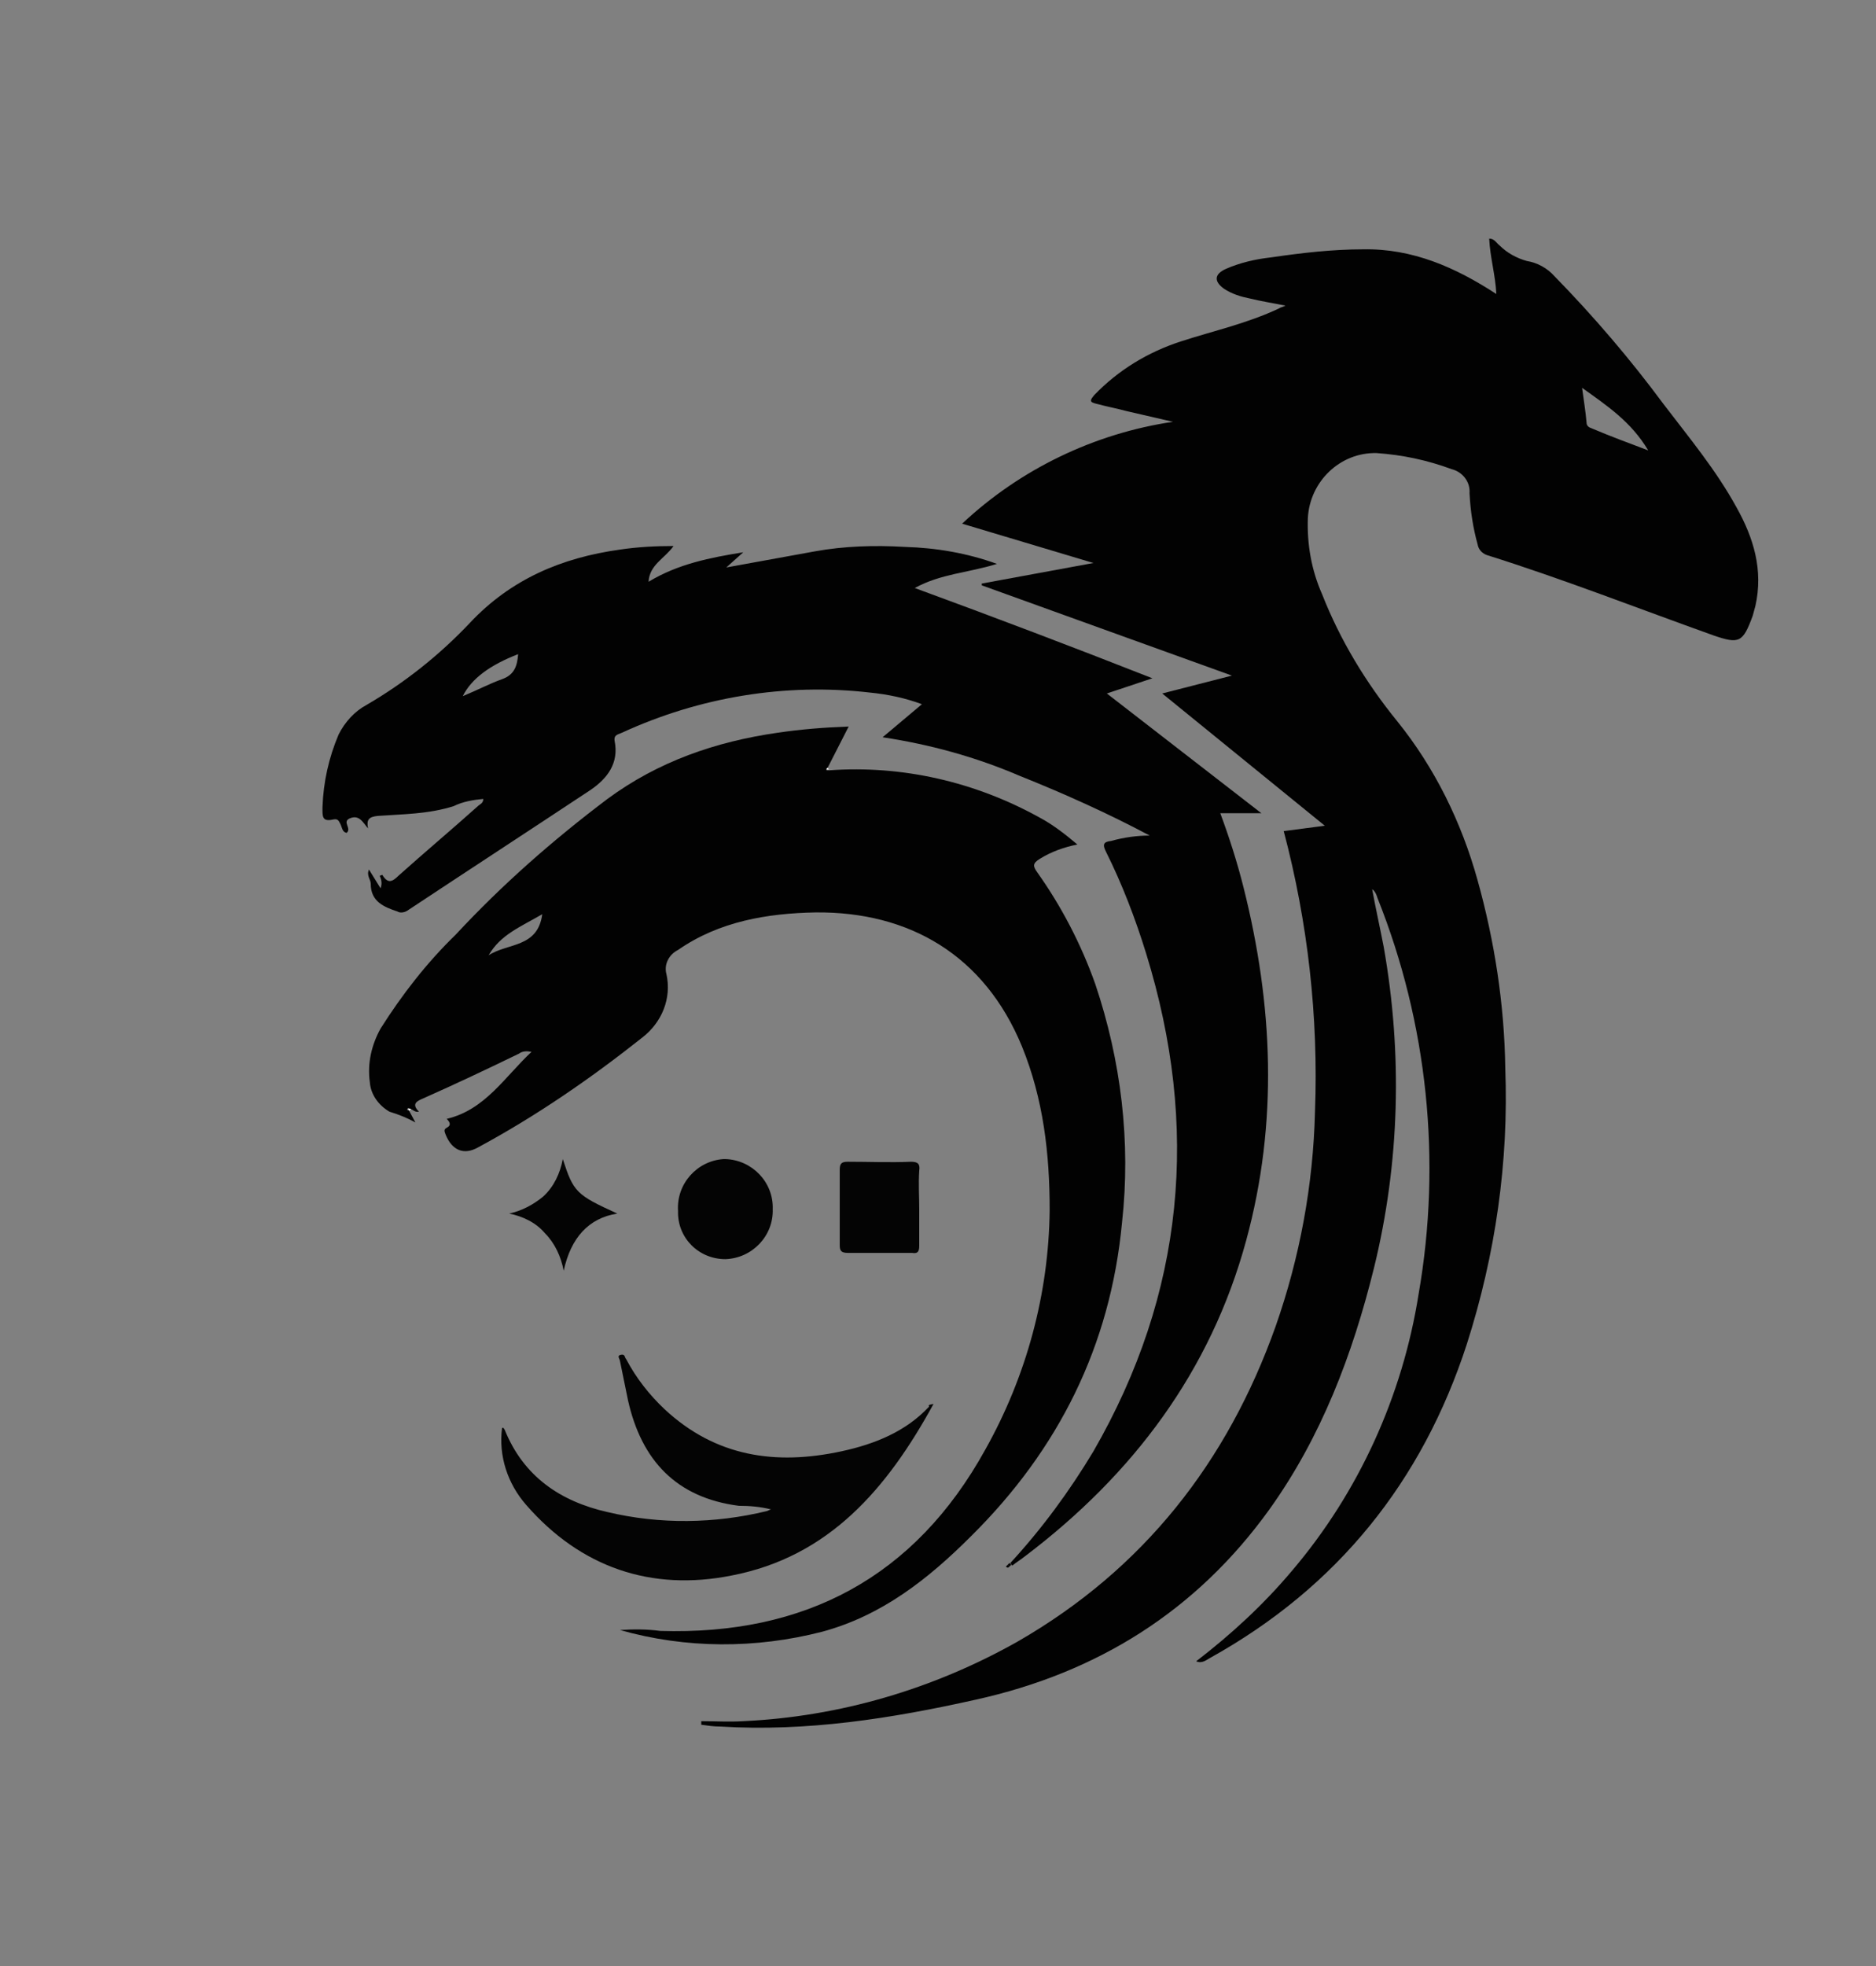 <?xml version="1.0" encoding="UTF-8"?> <!-- Generator: Adobe Illustrator 24.0.1, SVG Export Plug-In . SVG Version: 6.00 Build 0) --> <svg xmlns="http://www.w3.org/2000/svg" xmlns:xlink="http://www.w3.org/1999/xlink" id="Layer_1" x="0px" y="0px" viewBox="0 0 210 220" style="enable-background:new 0 0 210 220;" xml:space="preserve"><rect x="0" y="0" width="210" height="220" fill="#808080" stroke="none"/> <style type="text/css"> .st0{fill:#020202;} .st1{fill:#040404;} .st2{fill:#FDFDFD;} </style> <title>SVG</title> <path class="st0" d="M143.7,93l2.3-0.3l2.3-0.3l-18.2-14.8l7.8-2l-28-10.1v-0.2l12.5-2.3l-14.7-4.4c6.5-6.1,14.8-10.1,23.6-11.4 l-5.2-1.2c-1.1-0.3-2.2-0.5-3.3-0.8c-0.9-0.2-0.8-0.4-0.3-1c2.7-2.8,6-4.8,9.7-6c3.7-1.2,7.4-2,11-3.7c0.1-0.1,0.3-0.1,0.7-0.3 c-1.5-0.3-2.8-0.5-4-0.8c-1-0.2-2-0.5-2.9-1.1c-1.1-0.8-1.1-1.6,0.2-2.2c1.6-0.7,3.3-1.1,5.1-1.3c3.4-0.5,6.9-0.9,10.3-0.9 c5.5-0.1,10.3,2,14.9,5c-0.1-2.1-0.7-4.1-0.8-6.2c0.6,0,0.8,0.5,1.2,0.8c0.8,0.8,1.9,1.4,3,1.7c1.2,0.2,2.3,0.8,3.1,1.7 c4.4,4.5,8.5,9.3,12.2,14.3c2.9,3.8,5.9,7.4,8.2,11.6c1.9,3.4,3,7,2.1,11c-0.1,0.4-0.2,0.7-0.3,1.1c-1.1,3-1.5,3.2-4.4,2.2 c-8.4-3-16.8-6.3-25.4-9c-0.5-0.2-0.9-0.6-1-1.2c-0.5-1.8-0.8-3.7-0.9-5.7c0.1-1.3-0.8-2.4-2-2.7c-2.7-1-5.5-1.6-8.4-1.8 c-4.1-0.1-7.5,3.2-7.7,7.3c-0.1,2.9,0.4,5.8,1.6,8.5c2,5.1,4.9,9.9,8.4,14.2c4.2,5.2,7.2,11.3,9,17.8c1.9,6.8,3,13.9,3.1,21 c0.4,10.5-1.1,20.9-4.3,30.9c-5,15.4-14.5,27.2-28.7,35.1c-0.4,0.2-0.9,0.7-1.6,0.4c3.9-3,7.5-6.3,10.7-10.1 c7.5-8.8,12.4-19.6,14.2-31c2.6-14.9,1-30.3-4.6-44.3c-0.1-0.3-0.2-0.7-0.6-1c0.4,2.2,0.9,4.4,1.3,6.5c2.1,11.9,1.8,24.1-1.1,35.9 c-2.4,9.7-5.9,18.9-11.7,27c-8.2,11.4-19.3,18.3-32.9,21.3c-9.4,2.1-18.9,3.6-28.6,3c-0.7,0-1.4-0.1-2.1-0.2v-0.4 c1.6,0,3.1,0.1,4.7,0c10.8-0.5,21.3-3.6,30.7-8.9c14.1-8.1,23.5-20.1,28.9-35.3c2.7-7.7,4.2-15.8,4.4-24 C147.6,113.8,146.4,103.2,143.7,93z M184.5,50.4c-1.9-3.2-4.6-5-7.4-7c0.2,1.5,0.4,2.7,0.5,3.9c0,0.3,0.2,0.5,0.5,0.6 C180.2,48.8,182.4,49.6,184.5,50.4L184.5,50.4z"></path> <path class="st0" d="M113.1,174.9c3.5-3.8,6.6-8,9.3-12.5c10.2-17.7,11.9-36.3,5.9-55.7c-1.2-3.9-2.7-7.8-4.5-11.4 c-0.4-0.8-0.3-1.1,0.6-1.2c1.4-0.4,2.9-0.6,4.3-0.6c-4.7-2.5-9.6-4.7-14.6-6.7c-4.9-2.1-10-3.5-15.3-4.3l4.4-3.7 c-1.9-0.7-3.8-1.1-5.8-1.3C87.9,76.4,78.3,78,69.6,82c-0.4,0.2-0.9,0.2-0.8,0.9c0.5,2.5-0.8,4.2-2.7,5.5c-6.8,4.5-13.7,9-20.5,13.5 c-0.3,0.2-0.8,0.3-1.1,0.1c-1.5-0.5-3-1.1-3-3.1c0-0.5-0.5-0.9-0.2-1.6l1.3,2.1c0.2-0.5,0.1-1-0.1-1.4c0.1,0,0.2-0.1,0.3-0.1 c0.6,1,1.1,0.8,1.8,0.1c2.9-2.6,6-5.2,8.9-7.8c0.2-0.2,0.6-0.3,0.6-0.8c-1.1,0.1-2.3,0.3-3.3,0.8c-2.8,0.9-5.7,0.9-8.5,1.1 c-1,0.1-1.3,0.4-1.1,1.4c-0.6-0.7-1-1.6-2.1-1.1c-0.8,0.4,0.3,1.1-0.3,1.6c-0.5-0.1-0.5-0.6-0.7-1s-0.3-0.6-0.8-0.5 c-1.3,0.3-1.2-0.4-1.2-1.4c0.1-2.8,0.7-5.5,1.8-8.1c0.7-1.4,1.8-2.6,3.1-3.3c4.3-2.5,8.2-5.6,11.6-9.2c4.6-4.9,10.3-7.3,16.8-8.2 c2-0.3,4-0.4,6-0.4c-1,1.4-2.7,2.1-2.8,4c3.3-2,6.9-2.7,10.6-3.3l-1.9,1.7c3.3-0.6,6.6-1.2,9.9-1.8c3.3-0.6,6.7-0.7,10.1-0.5 c3.5,0.1,7,0.7,10.3,1.9c-3.2,1-6.3,1.1-9.2,2.7c9,3.3,17.7,6.6,26.6,10.1l-5.1,1.7L141.2,91h-4.6c1,2.7,1.9,5.5,2.6,8.3 c3.3,13.1,3.9,26.3,0.3,39.5c-4,14.7-12.7,26.2-24.7,35.3c-0.5,0.4-1,0.7-1.5,1.1L113.1,174.9z M51.8,77.9c1.7-0.7,3-1.4,4.4-1.9 s1.7-1.5,1.8-2.8C54.9,74.4,52.8,75.9,51.8,77.9L51.8,77.9z"></path> <path class="st0" d="M45.8,124.3l0.7,1.3c-0.9-0.5-1.9-0.9-2.9-1.2c-1.2-0.7-2.1-1.9-2.2-3.3c-0.3-2.1,0.2-4.2,1.2-6 c2.4-3.8,5.2-7.4,8.4-10.5c5.2-5.6,10.9-10.6,17-15.2c5.7-4.2,12.1-6.4,19-7.4c2.7-0.4,5.3-0.6,8-0.7c-0.8,1.6-1.6,3.1-2.4,4.7 c0,0.1-0.1,0.1-0.1,0.2h0.3c8.2-0.6,16.4,1.3,23.6,5.3c1.5,0.8,2.9,1.9,4.2,3c-1.5,0.3-2.9,0.8-4.2,1.6c-0.8,0.5-0.8,0.8-0.3,1.5 c2.7,3.8,4.9,8,6.5,12.5c2.9,8.6,4,17.7,3,26.7c-1.3,13.8-7.1,25.4-16.9,35.1c-4.8,4.8-10,8.9-16.7,10.7c-7.4,1.9-15.2,1.9-22.6-0.2 c1.5-0.1,3-0.1,4.5,0.1c16.2,0.5,28.5-6,36.4-20.3c4.6-8.2,7.1-17.4,7.2-26.8c0-6.3-0.7-12.4-3.1-18.3c-4.2-10.2-12.6-15.1-23.1-15 c-5.4,0.1-10.8,1-15.4,4.2c-1,0.5-1.6,1.6-1.3,2.7c0.6,2.7-0.5,5.4-2.7,7.1c-5.8,4.6-11.9,8.8-18.4,12.3c-1.6,0.9-2.9,0.3-3.6-1.4 c-0.1-0.3-0.3-0.6,0.1-0.8c0.6-0.3,0.3-0.7,0-1l0,0c4.3-1,6.5-4.7,9.5-7.5c-0.5-0.1-1-0.1-1.4,0.2c-3.5,1.7-7.1,3.4-10.7,5 c-0.7,0.3-1.4,0.6-0.5,1.5c-0.5,0.1-0.7-0.3-1-0.3c-0.1-0.1-0.2-0.2-0.3,0S45.8,124.2,45.8,124.3z M60.7,102.3 c-2.4,1.4-4.7,2.3-6,4.6C56.8,105.5,60.2,106.1,60.7,102.3L60.7,102.3z"></path> <path class="st1" d="M104.5,157.1c-5.2,9.5-11.7,17.1-22.6,19.2c-9,1.8-16.9-0.9-23-7.9c-2.1-2.4-3.1-5.5-2.7-8.6 c0.2-0.1,0.2,0.1,0.3,0.2c2.1,5.2,6.2,8,11.5,9.2c5.9,1.4,12,1.3,17.8-0.1c0.1,0,0.2-0.1,0.5-0.2c-1.2-0.3-2.4-0.4-3.6-0.4 c-7-0.9-10.9-5.1-12.4-11.8c-0.3-1.5-0.6-2.9-0.9-4.4c0-0.2-0.4-0.6,0.1-0.7s0.4,0.3,0.6,0.5c1.1,2.1,2.6,4,4.3,5.6 c5.7,5.3,12.4,6.3,19.8,4.7c3.7-0.8,7.2-2.2,9.8-5C103.9,157.2,104,157.2,104.5,157.1z"></path> <path class="st1" d="M86.5,135.3c0.1,3-2.3,5.5-5.3,5.6c-3,0-5.4-2.4-5.3-5.4c0,0,0,0,0,0c-0.2-3,2.1-5.6,5.1-5.8c0.1,0,0.1,0,0.2,0 C84.2,129.8,86.6,132.3,86.5,135.3z"></path> <path class="st1" d="M102.9,135.3c0,1.4,0,2.7,0,4.1c0,0.7-0.2,0.9-0.8,0.8c-2.4,0-4.8,0-7.2,0c-0.8,0-0.9-0.3-0.9-0.9 c0-2.8,0-5.6,0-8.4c0-0.7,0.2-0.9,0.9-0.9c2.4,0,4.7,0.1,7.1,0c0.8,0,1,0.3,0.9,1C102.8,132.5,102.9,133.9,102.9,135.3z"></path> <path class="st1" d="M63,129.7c1.2,3.7,1.5,4,6.1,6.1c-3.2,0.5-5.2,2.7-6,6.4c-0.3-1.6-1-3.1-2.1-4.2c-1-1.2-2.5-1.9-4-2.2 c1.4-0.3,2.7-1,3.8-1.9C62,132.8,62.7,131.3,63,129.7z"></path> <path class="st0" d="M50,125L50,125L50,125C50.1,124.9,50.1,125,50,125L50,125z"></path> <path class="st0" d="M112.8,175.1l0.2-0.2l0.2,0.2l-0.2,0.2L112.8,175.1z"></path> <path class="st0" d="M113,175.3c-0.1,0.1-0.2,0.2-0.4,0c0,0,0.1-0.1,0.2-0.2L113,175.3z"></path> <path class="st2" d="M92.8,86.1h-0.3c0-0.1,0.1-0.1,0.1-0.2L92.8,86.1z"></path> <path class="st2" d="M45.8,124.3c0-0.1-0.2-0.2-0.1-0.2s0.2-0.1,0.3,0L45.8,124.3z"></path> </svg> 